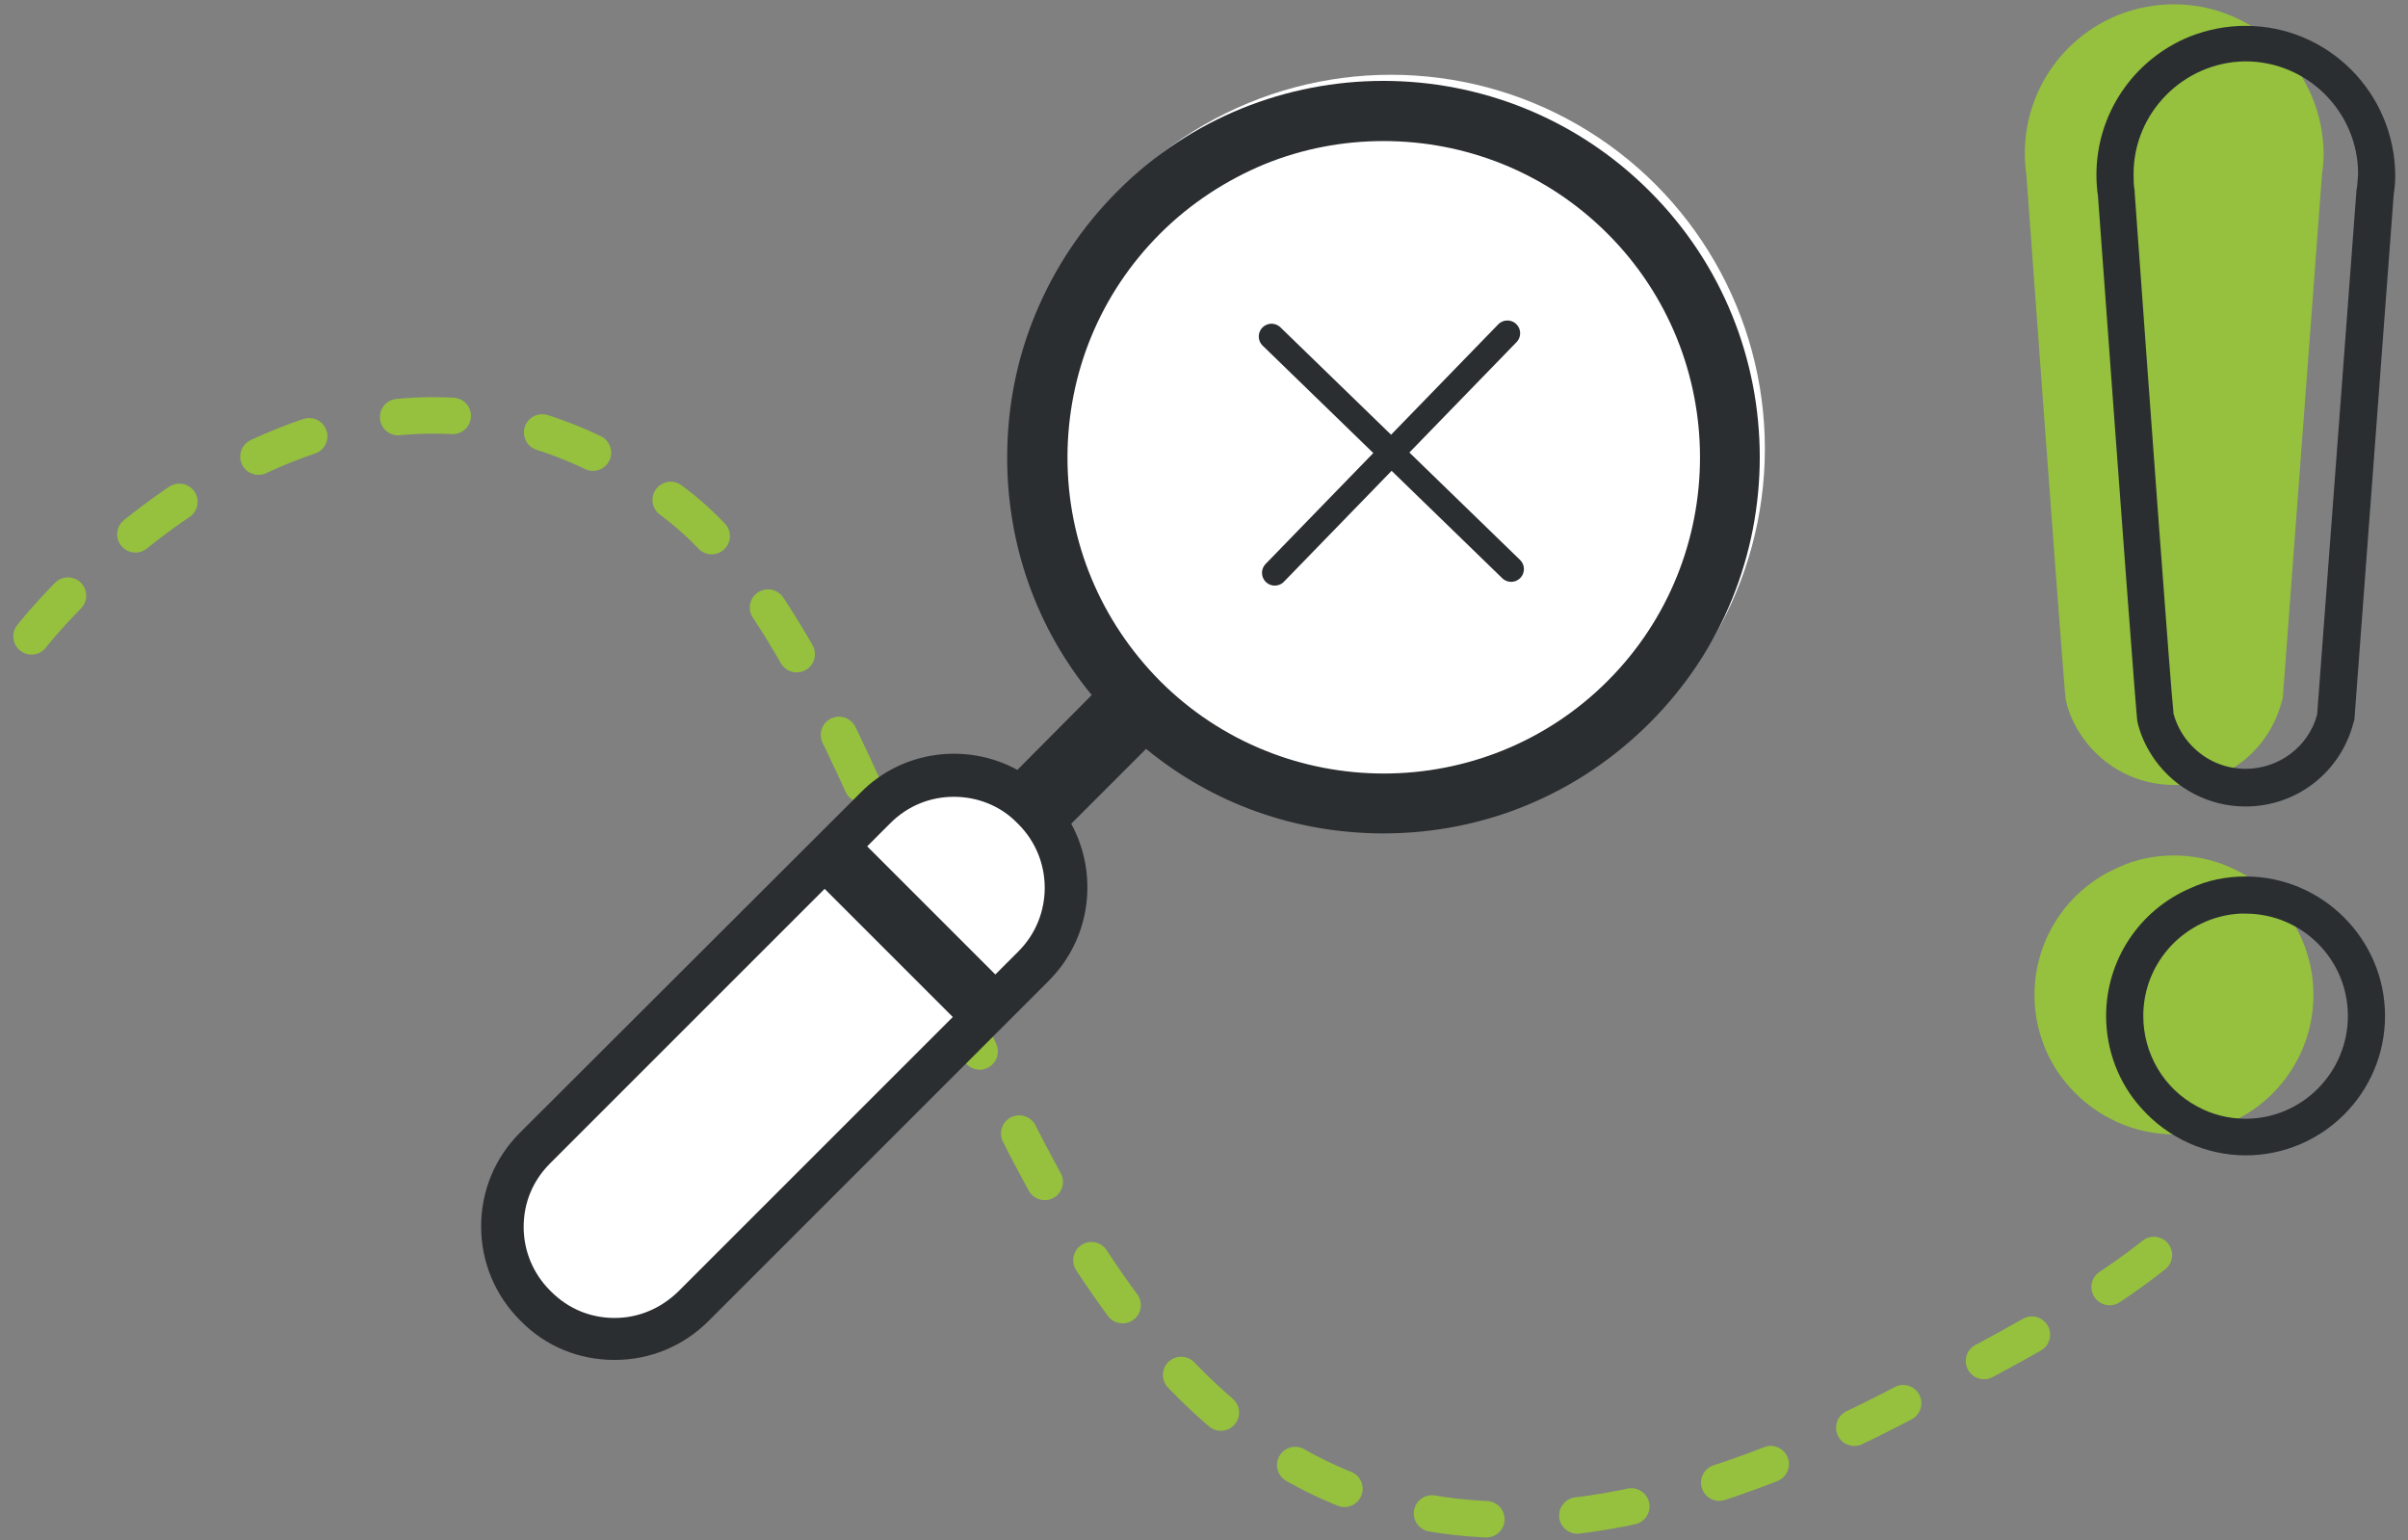 <?xml version="1.0" encoding="UTF-8"?>
<svg width="161px" height="103px" viewBox="0 0 161 103" version="1.1" xmlns="http://www.w3.org/2000/svg" xmlns:xlink="http://www.w3.org/1999/xlink">
    <rect x="0" y="0" width="161" height="103" fill="#808080" stroke="none"/>
    <title>bruten-sokning</title>
    <g id="Page-1" stroke="none" stroke-width="1" fill="none" fill-rule="evenodd">
        <g id="användartest-3-–-NOLTRÄFF" transform="translate(-644, -708)">
            <!-- <rect fill="#FFFFFF" x="0" y="0" width="1440" height="3019"></rect> -->
            <circle fill="#ffffff" cx="737" cy="738" r="25"></circle>
            <g id="Group-7" transform="translate(0, 708)">
                <g id="bruten-sokning" transform="translate(646, 0)">
                    <g id="Group" transform="translate(133.2, 0)" fill="#95C13E" fill-rule="nonzero">
                        <path d="M10.152,57.204 C8.856,57.204 7.596,57.456 6.444,57.996 C3.024,59.472 0.828,62.82 0.828,66.528 C0.828,68.796 1.656,71.028 3.204,72.72 C4.968,74.7 7.524,75.852 10.152,75.852 C15.3,75.852 19.476,71.676 19.476,66.528 C19.476,61.38 15.3,57.204 10.152,57.204 Z" id="Path"></path>
                        <path d="M10.152,0.288 C8.856,0.288 7.596,0.54 6.408,1.008 C2.628,2.556 0.18,6.192 0.18,10.26 C0.18,10.728 0.216,11.232 0.288,11.7 L0.288,11.736 C1.98,34.884 2.844,46.368 2.916,46.8 C3.132,47.772 3.564,48.636 4.104,49.392 C5.508,51.336 7.74,52.488 10.152,52.488 C13.608,52.488 16.56,50.148 17.388,46.8 L17.424,46.728 L20.052,11.628 C20.124,11.124 20.16,10.692 20.16,10.296 C20.124,4.788 15.66,0.288 10.152,0.288 Z" id="Path"></path>
                    </g>
                    <path d="M0.108,42.552 C0.108,42.552 20.376,16.488 43.056,33.588 C65.016,50.148 64.26,126.288 125.82,93.528 C128.772,91.944 142.308,85.464 145.764,80.1" id="Path" stroke="#95C13E" stroke-width="2.438" stroke-linecap="round" stroke-dasharray="3.657,6.096"></path>
                    <g id="Group" transform="translate(82.8, 21.96)" fill="#FFFFFF" fill-rule="nonzero" stroke="#2B2E31" stroke-linecap="round" stroke-linejoin="round" stroke-width="1.707">
                        <line x1="0.216" y1="0.54" x2="16.236" y2="16.092" id="Path"></line>
                        <line x1="15.984" y1="0.324" x2="0.432" y2="16.344" id="Path"></line>
                    </g>
                    <polygon id="Path" fill="#FFFFFF" fill-rule="nonzero" points="53.424 57.816 33.012 77.58 31.896 81.864 33.012 86.904 37.44 89.244 41.94 89.244 44.64 86.904 67.86 64.116 69.372 59.22 67.86 54.576 64.188 51.732 59.904 52.848 55.98 54.756"></polygon>
                    <path d="M30.168,82.008 C30.168,84.384 31.104,86.616 32.76,88.272 L32.832,88.344 C34.488,90.036 36.72,90.936 39.096,90.936 C41.472,90.936 43.704,90 45.36,88.344 L68.112,65.592 C70.956,62.748 71.46,58.464 69.624,55.08 L74.628,50.076 C79.092,53.748 84.636,55.728 90.504,55.728 C97.236,55.728 103.536,53.1 108.288,48.348 C118.116,38.556 118.116,22.572 108.288,12.78 C98.46,2.952 82.512,2.952 72.72,12.78 C70.344,15.156 68.508,17.928 67.248,20.952 C65.988,23.976 65.34,27.216 65.34,30.6 C65.34,36.468 67.32,42.012 70.992,46.476 L66.024,51.48 C62.676,49.644 58.356,50.148 55.548,52.992 L32.76,75.744 C31.068,77.436 30.168,79.668 30.168,82.008 Z M69.372,30.6 C69.372,24.948 71.568,19.62 75.564,15.624 C77.616,13.572 80.028,12.024 82.548,10.98 C85.104,9.936 87.804,9.432 90.504,9.432 C95.94,9.432 101.34,11.484 105.48,15.624 C113.724,23.868 113.724,37.296 105.48,45.54 C97.236,53.784 83.808,53.784 75.564,45.54 C71.604,41.544 69.372,36.252 69.372,30.6 Z M61.704,68.004 L43.344,86.364 C42.192,87.48 40.716,88.128 39.096,88.128 C37.476,88.128 36,87.516 34.848,86.364 L34.776,86.292 C33.66,85.176 33.012,83.664 33.012,82.044 C33.012,80.424 33.624,78.948 34.776,77.796 L53.136,59.436 L61.704,68.004 Z M64.548,65.16 L55.98,56.592 L57.528,55.044 C58.716,53.856 60.228,53.28 61.776,53.28 C63.324,53.28 64.872,53.856 66.024,55.044 L66.096,55.116 C68.436,57.456 68.436,61.272 66.096,63.612 L64.548,65.16 Z" id="Shape" fill="#2B2E31" fill-rule="nonzero"></path>
                    <g id="Group" transform="translate(137.88, 1.44)" fill="#2B2E31" fill-rule="nonzero">
                        <path d="M10.26,57.168 C8.964,57.168 7.704,57.42 6.552,57.96 C3.132,59.436 0.936,62.784 0.936,66.492 C0.936,68.76 1.764,70.992 3.312,72.684 C5.076,74.664 7.632,75.816 10.26,75.816 C15.408,75.816 19.584,71.64 19.584,66.492 C19.584,61.38 15.408,57.168 10.26,57.168 Z M10.26,73.368 C9.108,73.368 7.992,73.08 7.02,72.54 C4.788,71.352 3.42,69.012 3.42,66.492 C3.42,62.856 6.264,59.868 9.864,59.652 C10.008,59.652 10.152,59.652 10.26,59.652 C14.04,59.652 17.1,62.712 17.1,66.492 C17.1,70.272 14.04,73.368 10.26,73.368 Z" id="Shape"></path>
                        <path d="M10.26,0.288 C8.964,0.288 7.704,0.54 6.516,1.008 C2.736,2.556 0.288,6.192 0.288,10.26 C0.288,10.728 0.324,11.232 0.396,11.7 L0.396,11.736 C2.088,34.884 2.952,46.368 3.024,46.8 C3.24,47.772 3.672,48.636 4.212,49.392 C5.616,51.336 7.848,52.488 10.26,52.488 C13.716,52.488 16.668,50.148 17.496,46.8 L17.532,46.728 L20.16,11.628 C20.232,11.124 20.268,10.692 20.268,10.296 C20.232,4.752 15.768,0.288 10.26,0.288 Z M17.676,11.268 L15.048,46.296 L15.048,46.332 C14.472,48.492 12.492,49.968 10.26,49.968 C9,49.968 7.812,49.5 6.912,48.672 C6.192,48.024 5.688,47.196 5.436,46.26 L5.436,46.188 C5.256,44.604 3.924,26.424 2.844,11.412 L2.844,11.304 C2.772,10.944 2.772,10.584 2.772,10.188 C2.772,6.084 6.12,2.736 10.188,2.664 L10.26,2.664 C14.4,2.664 17.784,6.048 17.784,10.188 C17.748,10.584 17.748,10.908 17.676,11.268 Z" id="Shape"></path>
                    </g>
                </g>
            </g>
        </g>
    </g>
</svg>
